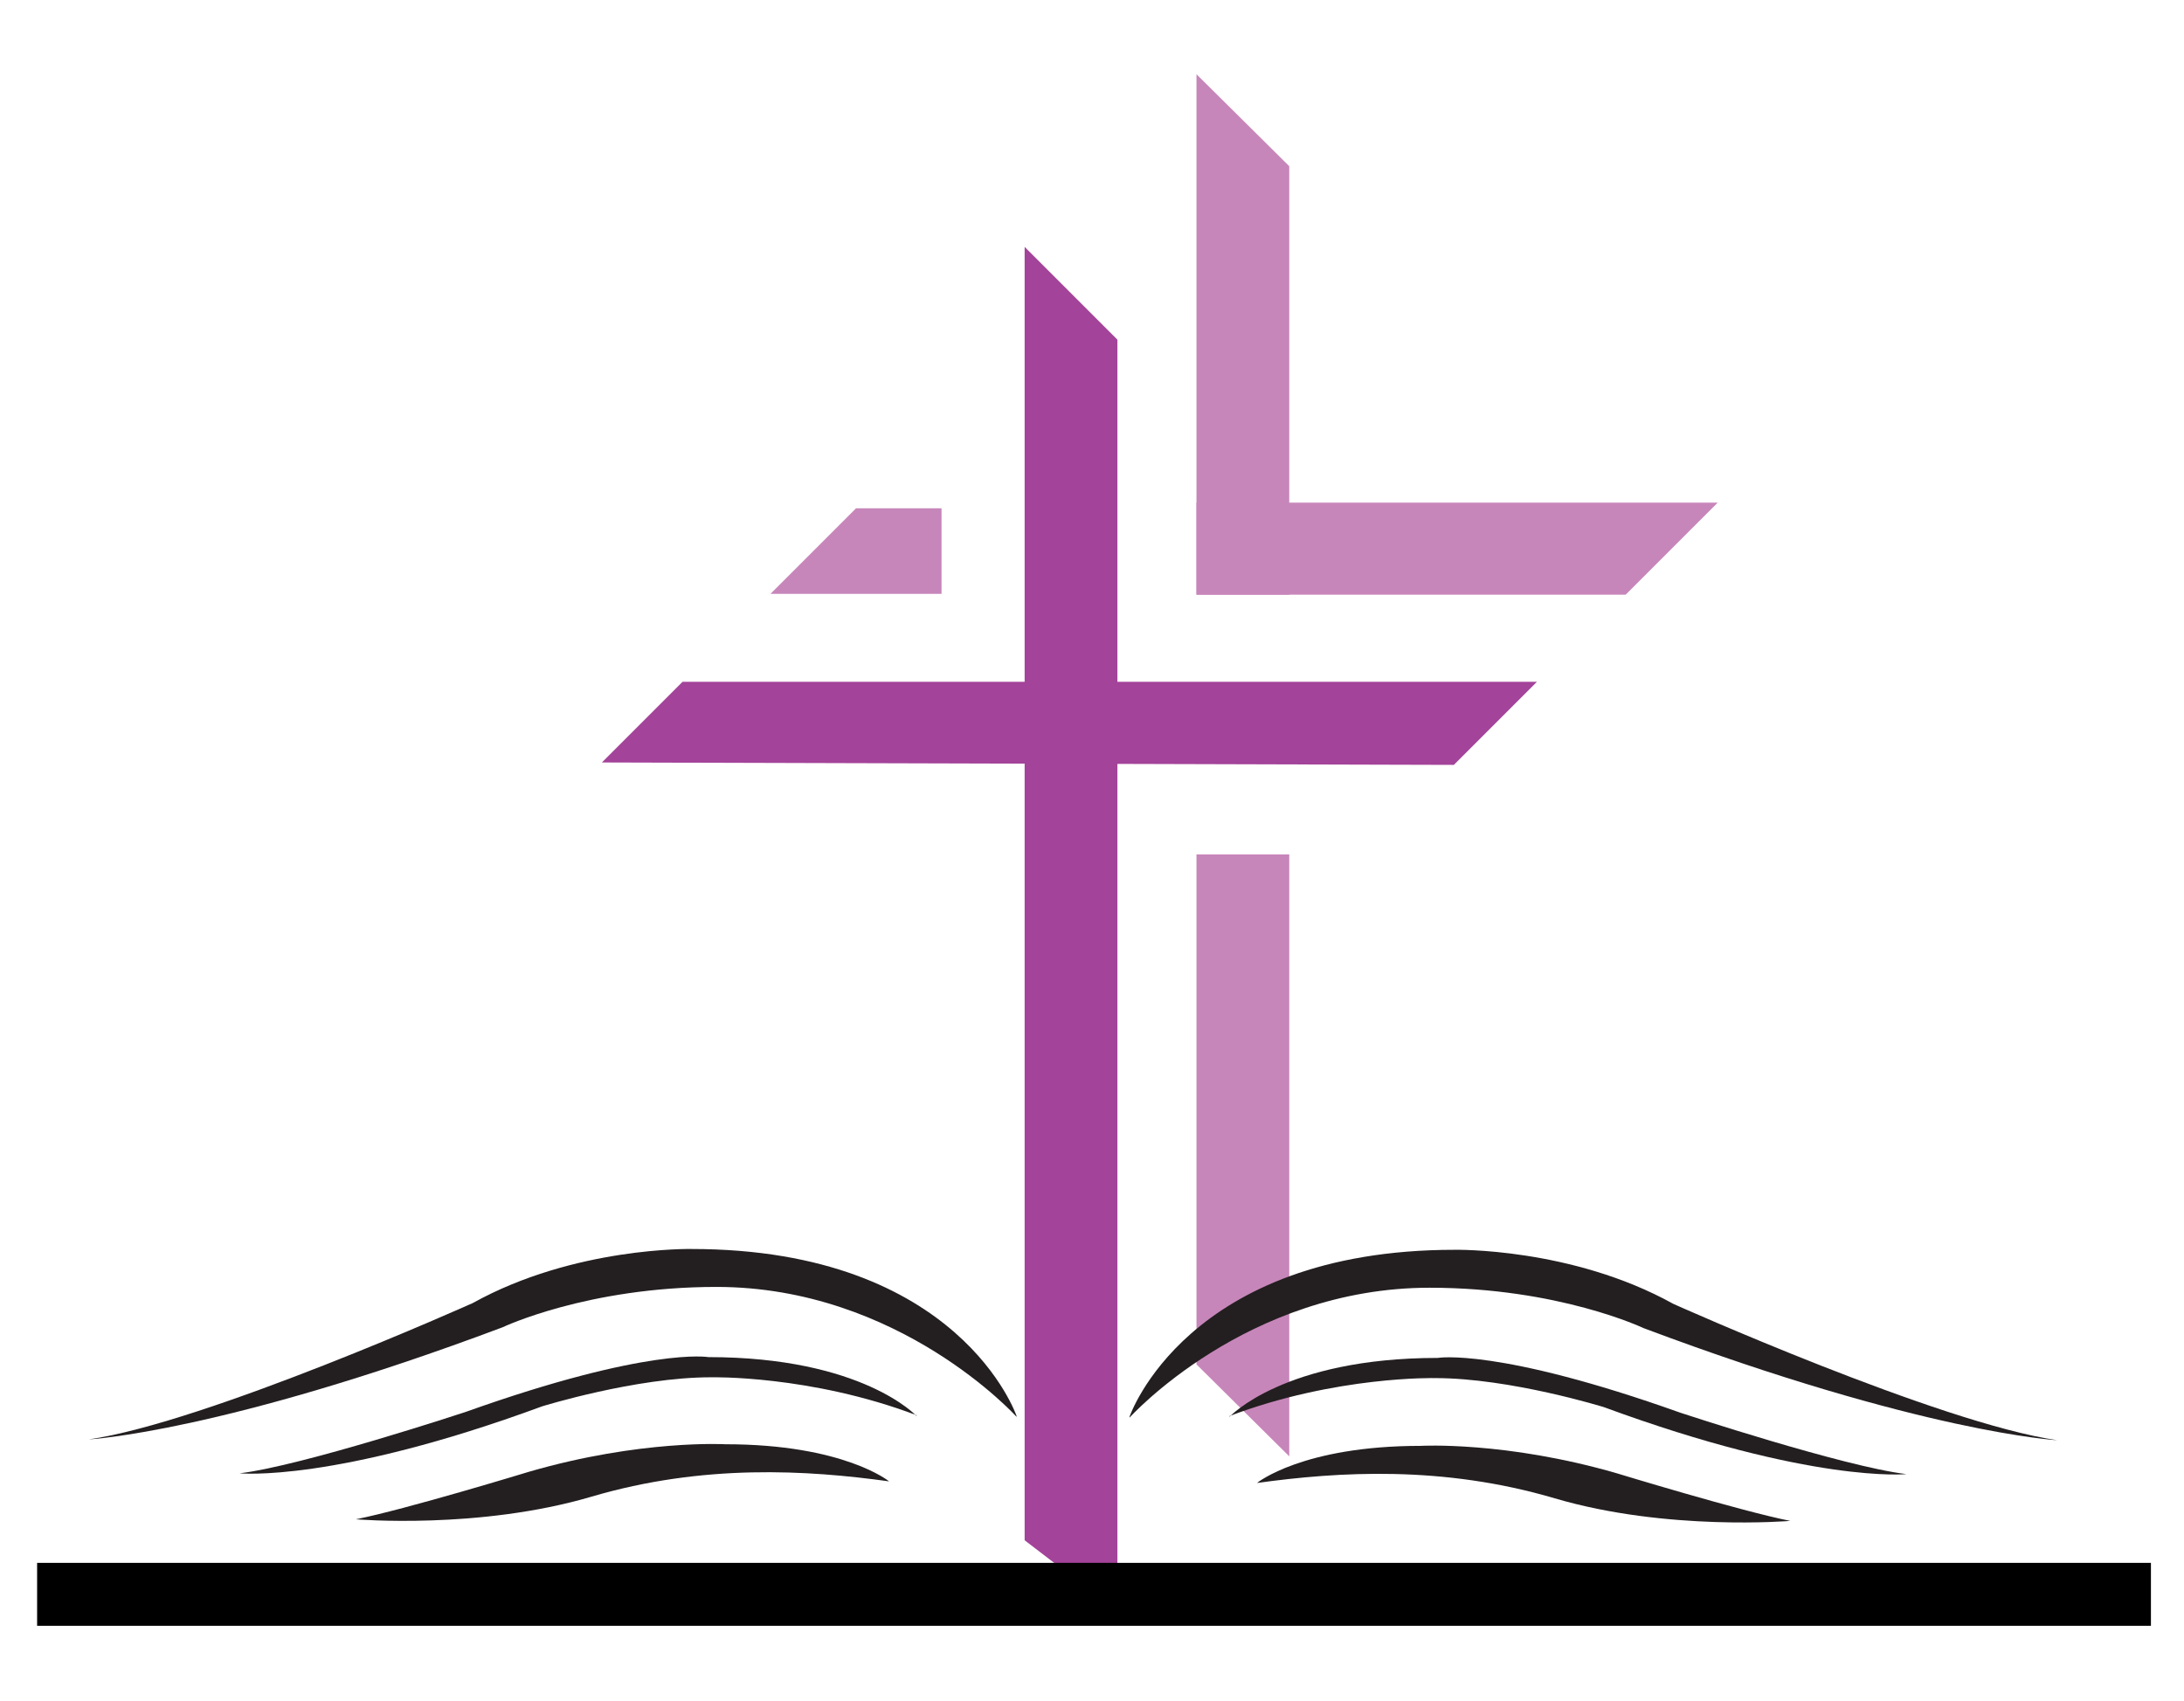 <?xml version="1.0" encoding="UTF-8"?><svg id="Layer_1" xmlns="http://www.w3.org/2000/svg" viewBox="0 0 270.7 210.8"><defs><style>.cls-1{fill:#231f20;}.cls-2{fill:#c786ba;}.cls-3{fill:#a34399;}</style></defs><polygon class="cls-3" points="127 190.9 127 30.6 138.5 42.1 138.5 199.7 127 190.9"/><polygon class="cls-2" points="116.7 73.6 116.7 63 106.1 63 95.5 73.6 116.7 73.6"/><polygon class="cls-3" points="84.6 84.5 74.6 94.5 180.2 94.8 190.5 84.5 84.6 84.5"/><polygon class="cls-2" points="159.8 73.7 159.8 20.6 148.3 9.2 148.3 73.7 159.8 73.7"/><polygon class="cls-2" points="148.3 105.9 148.3 169.1 159.8 180.5 159.8 105.9 148.3 105.9"/><polygon class="cls-2" points="148.3 73.7 201.5 73.7 212.9 62.3 148.3 62.3 148.3 73.7"/><path class="cls-1" d="M126,175.5s-7-20.7-40.3-20.7c0,0-14.5-.3-27.1,6.7,0,0-33,14.8-47.6,16.9,0,0,16.7-.9,51.3-13.9,0,0,10.5-5,26.5-5,22.7,0,37.2,16.1,37.2,16.1Z"/><path class="cls-1" d="M113.6,175.5s-6.7-7.3-25.8-7.3c0,0-7.4-1.3-30.1,6.8,0,0-20.3,6.7-28,7.6,0,0,11.7,1.2,37.5-8.3,0,0,11.6-3.6,20.9-3.6,0,0,12.3-.3,25.5,4.7Z"/><path class="cls-1" d="M110.2,183.6s-5.6-4.6-20.3-4.6c0,0-10.5-.6-24.3,3.4,0,0-15.4,4.7-21.5,5.9,0,0,15.3,1.3,29.2-2.8s26.8-3.3,36.9-1.9Z"/><path class="cls-1" d="M140,175.6s7-20.7,40.3-20.7c0,0,14.5-.3,27.1,6.7,0,0,33,14.8,47.6,16.9,0,0-16.7-.9-51.3-13.9,0,0-10.5-5-26.5-5-22.7,0-37.2,16.1-37.2,16.1Z"/><path class="cls-1" d="M152.4,175.6s6.7-7.3,25.8-7.3c0,0,7.4-1.3,30.1,6.8,0,0,20.3,6.7,28,7.6,0,0-11.7,1.2-37.5-8.3,0,0-11.6-3.6-20.9-3.6,0,0-12.3-.3-25.5,4.7Z"/><path class="cls-1" d="M155.8,183.8s5.6-4.6,20.3-4.6c0,0,10.5-.6,24.3,3.4,0,0,15.4,4.7,21.5,5.9,0,0-15.3,1.3-29.2-2.8s-26.8-3.3-36.9-1.9Z"/><rect x="4.6" y="193.7" width="262" height="7.8"/></svg>